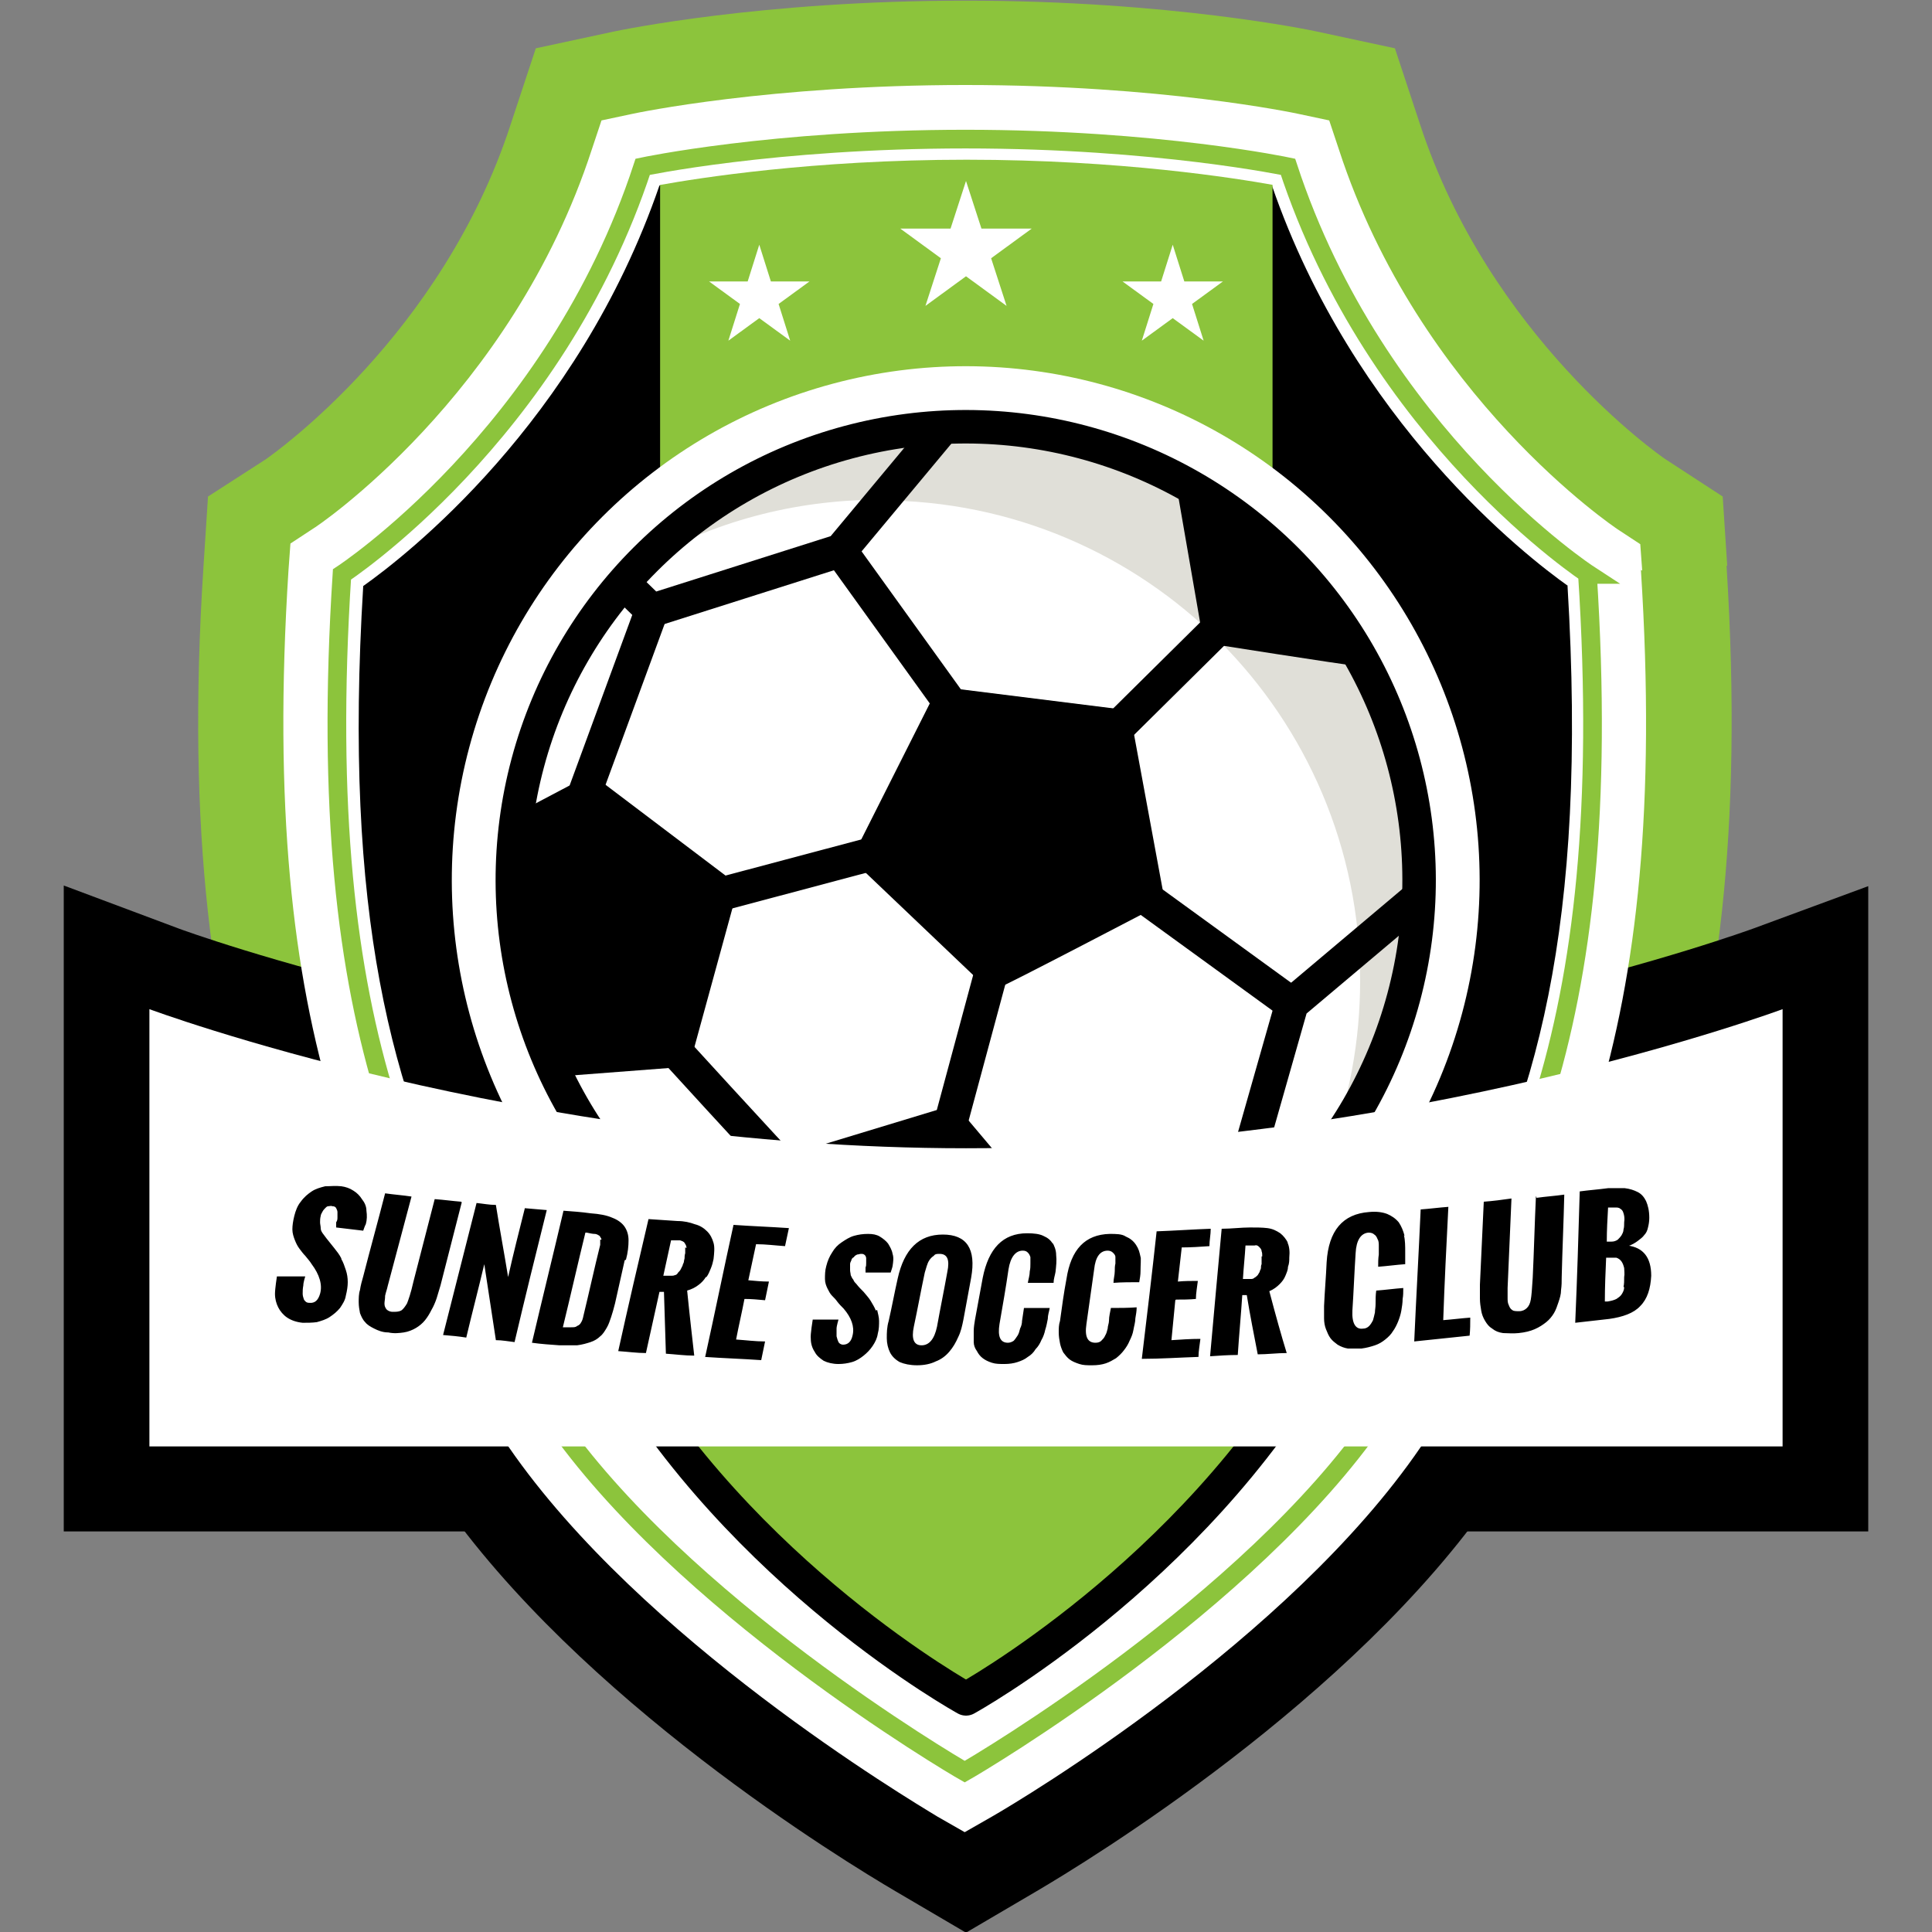 <?xml version="1.0" encoding="UTF-8"?>
<svg id="Layer_2" xmlns="http://www.w3.org/2000/svg" version="1.1" viewBox="0 0 300 300">
  <rect x="0" y="0" width="300" height="300" fill="#808080" stroke="none"/>
  <!-- Generator: Adobe Illustrator 29.1.0, SVG Export Plug-In . SVG Version: 2.1.0 Build 142)  -->
  <defs>
    <style>
      .st0 {
        stroke-linecap: round;
        stroke-linejoin: round;
      }

      .st0, .st1 {
        fill: #8cc43c;
      }

      .st0, .st2 {
        stroke: #000;
        stroke-width: 5.2px;
      }

      .st3, .st4 {
        fill: #fff;
      }

      .st4 {
        stroke: #8cc43c;
        stroke-width: 2.9px;
      }

      .st4, .st2 {
        stroke-miterlimit: 10;
      }

      .st5 {
        fill: #e0dfd8;
      }

      .st2 {
        fill: none;
      }
    </style>
  </defs>
  <path class="st1" d="M268.2,87.8l-.7-10.7-8.9-5.8c-.9-.6-27.3-19-38.1-52l-3.9-11.8-12.1-2.6c-.9-.2-22.8-4.8-54.6-4.8s-53.6,4.6-54.6,4.8l-12.1,2.6-3.9,11.8c-10.7,32.9-36.9,51.2-38,52l-9,5.8-.7,10.8c-2.7,41.4,1.4,70.4,9.3,93.4h217.9c7.9-23.1,11.9-52,9.3-93.4Z"/>
  <path d="M41,181.2c6.8,20.1,16.6,35.7,27.2,51.2,21.8,31.6,62.9,56.6,70.9,61.3l10.9,6.4,10.9-6.4c8-4.7,49.1-29.7,70.9-61.3,10.7-15.5,20.4-31.1,27.2-51.2H41Z"/>
  <path d="M290.1,137.6l-17.9,6.6c-.6.2-56.8,20.8-122.2,20.8s-121.7-20.6-122.2-20.8l-17.9-6.7v100.3h280.2v-100.3Z"/>
  <path class="st3" d="M255,88.6l-.3-4.1-3.5-2.3c-.3-.2-30.8-20.6-43.3-59l-1.5-4.5-4.7-1c-.9-.2-21.4-4.5-51.8-4.5s-50.9,4.3-51.8,4.5l-4.7,1-1.5,4.5c-12.5,38.4-43,58.8-43.3,58.9l-3.5,2.3-.3,4.1c-4.7,73.3,11.9,103.9,34.2,136.2,20.6,29.9,62,54.6,66.6,57.4l4.2,2.4,4.2-2.4c4.7-2.7,46.1-27.4,66.6-57.4,22.3-32.3,38.9-62.9,34.2-136.2Z"/>
  <path class="st4" d="M246.7,89.2s-33-21.5-46.7-63.3c0,0-20.2-4.3-50.1-4.3s-50.1,4.3-50.1,4.3c-13.7,41.8-46.7,63.3-46.7,63.3-4.7,72.8,12.3,101.3,32.7,131,19.9,28.9,61.7,53.6,64,54.9,2.3-1.3,44.1-26,64-54.9,20.4-29.7,37.4-58.1,32.7-131Z"/>
  <path d="M243.5,91c-6.5-4.6-33.3-25.4-46-62.2-5.6-1-89.5-1-95.1,0-12.7,36.9-39.5,57.6-46,62.2-3.1,50.7,4.3,78.9,17,102.8,15.8-1.3,36-3.7,63.2-3.2,40.5.9,65,2.9,88.1,6.3,13.8-24.6,21.9-53,18.7-106Z"/>
  <path class="st1" d="M102.5,28.7s0,0,0,0v67.5s95.1,0,95.1,0V28.7c-5.6-1-23.5-3.9-47.5-3.9s-41.9,2.9-47.5,3.9Z"/>
  <path class="st0" d="M95.1,209.7c20,34.9,54.9,54.1,54.9,54.1,0,0,34.9-19.2,54.9-54.1h-109.8Z"/>
  <circle class="st3" cx="149.9" cy="136.7" r="79.8" transform="translate(-52.7 146) rotate(-45)"/>
  <circle class="st5" cx="149.9" cy="136.7" r="70.4" transform="translate(-52.7 146) rotate(-45)"/>
  <path class="st3" d="M136.6,77.6c-13.4,0-26,3.5-36.9,9.8-12.5,12.7-20.1,30.1-20.1,49.3,0,38.9,31.5,70.4,70.4,70.4s43.6-11.1,56.4-28.3c3.1-8.2,4.8-17.2,4.8-26.5,0-41.2-33.4-74.6-74.6-74.6Z"/>
  <polygon points="148.3 171.5 118 180.7 125.5 190.7 155.3 179.8 148.3 171.5"/>
  <path class="st2" d="M154.4,149.2l-9.7,36s-22.7-3.6-22.9-3.7c-.2,0-20.1-21.8-20.1-21.8"/>
  <polyline class="st2" points="220.3 139.3 200.6 155.9 193.4 181.2"/>
  <polyline class="st2" points="97.4 91.1 101.2 94.8 130.5 85.5 146.5 66.3"/>
  <circle class="st2" cx="149.9" cy="136.7" r="70.4" transform="translate(-52.7 146) rotate(-45)"/>
  <path class="st3" d="M23.2,224.6v-67.9s58,21.6,126.8,21.6,126.8-21.6,126.8-21.6v67.9H23.2Z"/>
  <line class="st2" x1="130.5" y1="85.5" x2="153.1" y2="116.9"/>
  <line class="st2" x1="101.2" y1="94.8" x2="86.8" y2="134"/>
  <line class="st2" x1="110.2" y1="139.3" x2="141.4" y2="131"/>
  <line class="st2" x1="190.5" y1="96.2" x2="171.2" y2="115.3"/>
  <line class="st2" x1="200.6" y1="155.9" x2="173.2" y2="136"/>
  <path d="M91.8,120.2l-10.8,5.7s-3.6,15.1-.6,24.7l7,16.5,19.6-1.5,7.7-28.1-23-17.4Z"/>
  <path d="M175.3,110.3l-29.6-3.7-13.5,26.8,20.9,19.9h2.1c-.1.3,25.7-13.2,25.7-13.2l-5.5-29.8Z"/>
  <path d="M201,88.2c-9-10.8-18.4-13.2-18.4-13.2l4.3,24.8s22.9,3.6,23.1,3.5l-9-15.1Z"/>
  <polygon class="st3" points="150 28.1 152.4 35.5 160.2 35.5 153.9 40.1 156.3 47.5 150 42.9 143.7 47.5 146.1 40.1 139.8 35.5 147.6 35.5 150 28.1"/>
  <polygon class="st3" points="182.1 38 183.9 43.7 189.9 43.7 185.1 47.2 186.9 52.9 182.1 49.4 177.3 52.9 179.1 47.2 174.3 43.7 180.3 43.7 182.1 38"/>
  <polygon class="st3" points="117.9 38 116.1 43.7 110.1 43.7 114.9 47.2 113.1 52.9 117.9 49.4 122.7 52.9 120.9 47.2 125.7 43.7 119.7 43.7 117.9 38"/>
  <path d="M71.7,186.7c-1.1,4.3-2.2,8.6-3.3,12.9-.2.7-.4,1.3-.6,2-.2.6-.5,1.3-.8,1.8-.3.6-.6,1.1-1,1.6-.4.5-.9.9-1.4,1.2-.5.3-1.2.6-1.9.7-.7.1-1.5.2-2.4,0-.9,0-1.6-.3-2.2-.6-.6-.3-1.1-.6-1.4-1-.4-.4-.6-.9-.8-1.4-.1-.5-.2-1.1-.2-1.7,0-.6,0-1.3.2-1.9.1-.7.3-1.4.5-2.1,1.1-4.3,2.3-8.6,3.4-12.9,1.4.2,2.8.3,4.1.5-1.2,4.6-2.5,9.3-3.7,13.9-.1.5-.3,1-.4,1.5,0,.5-.1.9-.1,1.2,0,.4.1.6.3.9.2.2.5.4,1,.4.5,0,.9,0,1.3-.2.3-.2.6-.6.9-1.1.2-.5.6-1.6,1-3.4,1.1-4.3,2.2-8.5,3.3-12.8,1.4.1,2.8.3,4.1.4ZM109.6,198.3c-.3.5-.7.9-1.1,1.2-.5.4-1.1.7-1.8.9.4,4,.8,7.4,1.1,10.1-1.5,0-2.9-.2-4.4-.3-.1-3.2-.2-6.4-.3-9.6-.2,0-.5,0-.7,0-.7,3.2-1.4,6.3-2.1,9.5-1.4,0-2.8-.2-4.3-.3,1.5-6.8,3.1-13.7,4.7-20.5,1.5.1,3,.2,4.5.3,1,0,1.9.2,2.7.5.8.2,1.4.6,1.9,1.1.5.5.8,1.1,1,1.8.2.7.1,1.6,0,2.5-.1.5-.2.9-.4,1.4-.2.5-.4,1-.7,1.4ZM106.6,193.8c0-.3-.1-.5-.3-.8-.1-.2-.4-.3-.7-.4-.5,0-.9,0-1.4,0-.4,1.8-.8,3.7-1.2,5.5.4,0,.8,0,1.2,0,.2,0,.4,0,.6-.1.2,0,.4-.2.5-.4.2-.2.3-.3.4-.5.1-.2.2-.4.3-.6,0-.2.2-.4.2-.6,0-.2.1-.4.1-.5,0-.2,0-.5.1-.8,0-.3,0-.6,0-.9ZM109.4,210.7c2.9.2,5.9.3,8.8.5.2-1,.4-1.9.6-2.9-1.5,0-3-.2-4.5-.3.4-2.1.9-4.2,1.3-6.3,1.1,0,2.1.1,3.2.2.2-1,.4-1.9.6-2.9-1.1,0-2.1-.1-3.2-.2.4-1.9.8-3.7,1.2-5.6,1.5,0,3,.2,4.5.3.2-.9.4-1.9.6-2.8-2.9-.2-5.8-.3-8.6-.5-1.5,6.8-2.9,13.7-4.4,20.5ZM97,195.7c-.5,2.2-1,4.5-1.5,6.7-.2.8-.4,1.5-.6,2.1-.2.6-.4,1.2-.7,1.7-.3.5-.6,1-1,1.3-.4.4-.9.7-1.5.9-.6.2-1.3.4-2.1.5-.8,0-1.7,0-2.7,0-1.4-.1-2.9-.2-4.3-.4,1.6-6.8,3.3-13.7,4.9-20.5,1.4.1,2.8.2,4.2.4,1.4.1,2.5.3,3.4.7.8.3,1.5.8,1.9,1.4.4.6.6,1.3.6,2.1,0,.9-.1,1.9-.4,3ZM93.4,192.5c0-.2-.2-.4-.3-.6-.2-.1-.4-.3-.8-.3-.3,0-.7-.1-1.2-.2,0,0-.1,0-.2,0-1.2,4.9-2.3,9.8-3.5,14.7,0,0,0,0,0,0,.5,0,.9,0,1.3,0,.4,0,.7,0,.9-.2.3-.1.5-.3.6-.5.2-.3.3-.6.4-1.1.9-3.7,1.7-7.4,2.6-11,0-.3,0-.6,0-.8ZM81.5,187.6c-.9,3.6-1.8,7.1-2.6,10.7-.6-3.7-1.3-7.4-1.9-11.2-1,0-2-.2-3-.3-1.7,6.8-3.5,13.7-5.2,20.5,1.2.1,2.4.2,3.6.4.9-3.8,1.9-7.6,2.8-11.4.6,3.9,1.2,7.9,1.8,11.8,1,0,2,.2,2.9.3,1.6-6.8,3.3-13.7,5-20.5-1.2-.1-2.3-.2-3.5-.3ZM53,195.4c-.3-.6-.7-1.1-1.1-1.6-.4-.5-.8-1-1.2-1.5-.2-.3-.4-.5-.6-.8-.2-.3-.3-.5-.3-.8,0-.3-.1-.6-.1-.9,0-.3,0-.6.1-1,0-.2.2-.5.3-.7.1-.2.3-.4.4-.5.2-.2.3-.3.5-.3.2,0,.4-.1.6,0,.3,0,.5.1.6.3.1.2.2.4.2.6,0,.2,0,.5,0,.8,0,.3,0,.5-.2.8,0,0,0,.1,0,.2,0,0,0,.2,0,.2,0,0,0,.2,0,.2,0,0,0,.2,0,.2l4.2.5s.3-.9.4-1c.2-.7.2-1.4.1-2.1,0-.7-.3-1.3-.7-1.8-.3-.5-.8-1-1.3-1.3-.6-.4-1.2-.6-1.9-.7-.9-.1-1.7,0-2.5,0-.8.2-1.5.4-2.1.8-.6.4-1.2.9-1.7,1.6-.5.6-.8,1.4-1,2.2-.2.8-.3,1.5-.3,2.1,0,.6.2,1.2.4,1.7.2.5.4.9.7,1.3.3.4.6.8.9,1.1.3.4.7.8,1,1.3,1.2,1.6,1.7,3.2,1.3,4.6-.3,1-.8,1.5-1.7,1.4-.4,0-.6-.2-.8-.5-.1-.3-.2-.6-.2-.9,0-.4,0-.8.1-1.3,0-.5.3-1.4.3-1.4h-4.4s-.3,1.9-.3,2.7c0,.8.2,1.5.5,2.1.3.6.8,1.2,1.4,1.6.6.4,1.4.7,2.4.8.7,0,1.5,0,2.2-.1.7-.2,1.4-.4,2-.8.6-.4,1.1-.8,1.6-1.4.4-.6.8-1.2.9-1.9.2-.8.3-1.5.3-2.1,0-.7-.1-1.3-.3-1.9-.2-.6-.4-1.2-.7-1.7ZM252.8,193.5c.6-.2,1.1-.5,1.5-.8.4-.3.8-.6,1-.9.3-.3.5-.7.6-1.2.1-.4.2-.9.2-1.5,0-1.1-.2-1.9-.5-2.6-.3-.6-.7-1.1-1.3-1.4-.6-.3-1.2-.5-2-.6-.8,0-1.7,0-2.6,0-1.5.2-2.9.3-4.4.5-.2,6.8-.4,13.6-.7,20.4,1.8-.2,3.6-.4,5.3-.6,2.1-.3,3.8-.9,4.8-2,1.1-1.1,1.6-2.7,1.7-4.7,0-2.8-1.2-4.4-3.7-4.7ZM249.6,187.5c0,0,.2,0,.2,0,.4,0,.7,0,1,0,.3,0,.6,0,.8.2.2.1.4.3.5.7.1.3.2.8.1,1.4,0,.4,0,.8-.1,1.1,0,.4-.2.7-.3.9-.2.3-.4.5-.6.7-.3.2-.6.3-1,.3-.2,0-.5,0-.7,0,0-1.8.1-3.5.2-5.3ZM252.2,199.9c0,.4-.2.8-.4,1.1-.2.3-.5.5-.8.7-.4.2-.8.3-1.4.4-.1,0-.3,0-.4,0,0-2.3.1-4.5.2-6.8.1,0,.3,0,.4,0,.5,0,.9,0,1.2,0,.3.1.6.3.8.6.2.3.3.6.4,1,0,.4.1.9,0,1.4,0,.6,0,1.1-.1,1.5ZM238.6,186c1.4-.2,2.9-.3,4.3-.5-.1,4.3-.3,8.6-.4,12.8,0,.7,0,1.3-.1,2,0,.7-.2,1.3-.4,1.9-.2.6-.4,1.2-.7,1.7-.3.5-.7,1-1.2,1.4-.5.4-1.1.8-1.8,1.1-.7.3-1.5.5-2.5.6-.9.1-1.7,0-2.4,0-.7-.1-1.2-.3-1.7-.7-.5-.3-.8-.7-1.1-1.2-.3-.5-.5-1-.6-1.6-.1-.6-.2-1.2-.2-1.9,0-.7,0-1.4,0-2.1.2-4.3.4-8.6.6-12.9,1.4-.1,2.9-.3,4.3-.5-.2,4.6-.4,9.3-.6,13.9,0,.5,0,1,0,1.5,0,.5,0,.8.2,1.2.1.3.3.6.5.7.2.2.6.2,1.1.2.5,0,.9-.2,1.2-.5.3-.3.5-.7.6-1.3.1-.5.2-1.7.3-3.4.2-4.2.3-8.5.5-12.7ZM218,191.8c.2.8.2,1.7.2,2.7,0,.6,0,1.2,0,1.8-1.4.1-2.8.3-4.2.4,0-.6,0-1.3.1-1.9,0-.4,0-.9,0-1.3,0-.4,0-.8-.2-1.1-.1-.3-.3-.6-.5-.7-.2-.2-.5-.3-.9-.3-1.2.1-1.9,1.2-2,3.2-.2,3-.3,5.9-.5,8.9-.1,2,.5,3,1.7,2.8.4,0,.7-.2.9-.4.2-.2.4-.5.6-.9.1-.4.2-.7.3-1.2,0-.4.1-.8.1-1.3,0-.7,0-1.4.1-2.1,1.4-.1,2.8-.3,4.2-.4,0,.6,0,1.2-.1,1.7,0,.6-.1,1.2-.2,1.8-.1.6-.3,1.2-.5,1.7-.2.5-.5,1.1-.8,1.5-.3.5-.7.9-1.2,1.3-.5.4-1,.7-1.6.9-.6.2-1.3.4-2.1.5-.8,0-1.5,0-2.1,0-.6-.1-1.1-.3-1.6-.6-.4-.3-.8-.6-1.1-1-.3-.4-.5-.9-.7-1.4-.2-.5-.3-1.1-.3-1.7,0-.6,0-1.2,0-1.9.1-2.3.3-4.5.4-6.8.3-4.9,2.5-7.5,6.6-7.8,1.1-.1,2,0,2.8.3.7.3,1.3.7,1.8,1.3.4.6.7,1.3.9,2.1ZM224,205c1.4-.1,2.9-.3,4.3-.4,0,.9,0,1.9-.1,2.8-2.9.3-5.8.6-8.6.9.3-6.8.7-13.7,1-20.5,1.4-.1,2.9-.3,4.3-.4-.3,5.9-.6,11.8-.8,17.7ZM177.1,194.8c.1.8,0,1.6,0,2.6,0,.6-.1,1.1-.2,1.7-1.3,0-2.7,0-4,.1,0-.6.2-1.2.2-1.8,0-.4,0-.8.1-1.2,0-.4,0-.7,0-1,0-.3-.2-.5-.4-.7-.2-.2-.5-.3-.8-.3-1.2,0-1.9,1-2.1,2.9-.4,2.8-.8,5.7-1.2,8.5-.3,2,.2,2.9,1.4,2.9.4,0,.7-.1.9-.3.2-.2.5-.5.6-.8.2-.3.3-.7.4-1.1,0-.4.2-.8.2-1.2,0-.7.2-1.4.3-2,1.3,0,2.7,0,4-.1,0,.6-.1,1.1-.2,1.7,0,.6-.2,1.2-.3,1.8-.1.6-.3,1.1-.6,1.7-.2.5-.5,1-.9,1.5-.3.4-.7.8-1.2,1.2-.5.3-1,.6-1.6.8-.6.2-1.3.3-2.1.3-.8,0-1.4,0-2-.2-.6-.2-1.1-.4-1.5-.7-.4-.3-.7-.7-1-1.1-.2-.4-.4-.9-.5-1.4-.1-.5-.2-1.1-.2-1.7,0-.6,0-1.2.2-1.8.3-2.2.6-4.4,1-6.5.7-4.6,2.9-6.9,6.7-7,1,0,1.9,0,2.5.4.7.3,1.2.7,1.6,1.3.4.6.6,1.2.7,2ZM136,203.5c-.2-.5-.5-1-.8-1.5-.3-.5-.7-.9-1.1-1.4-.4-.4-.8-.8-1.1-1.2-.2-.2-.4-.4-.5-.7-.2-.2-.3-.5-.4-.7,0-.2-.1-.5-.1-.8,0-.3,0-.6,0-.9,0-.2.1-.4.2-.6,0-.2.2-.4.4-.5.1-.2.3-.3.5-.4.2,0,.4-.1.6-.1.2,0,.4,0,.6.2.1.1.2.3.2.5,0,.2,0,.5,0,.7,0,.3,0,.5-.1.7,0,0,0,.1,0,.2,0,0,0,.1,0,.2,0,0,0,.1,0,.2,0,0,0,.2,0,.2h3.9c0,0,.3-.9.3-1,.1-.7.2-1.3,0-1.9-.1-.6-.4-1.1-.7-1.6-.3-.4-.8-.8-1.3-1.1-.5-.3-1.1-.4-1.8-.4-.8,0-1.5.1-2.2.3-.7.2-1.3.6-1.9,1-.6.4-1.1.9-1.5,1.6-.4.6-.7,1.3-.9,2.1-.2.7-.2,1.4-.2,2,0,.6.2,1.1.4,1.5.2.4.4.8.7,1.1.3.3.6.6.8.9.3.4.6.7,1,1.1,1.2,1.4,1.7,2.8,1.4,4.1-.2,1-.7,1.5-1.5,1.5-.3,0-.6-.2-.7-.4-.1-.2-.2-.5-.3-.9,0-.4,0-.7,0-1.2,0-.4.3-1.4.3-1.4h-4c0,.1-.4,2.3-.3,3,0,.7.2,1.4.6,2,.3.6.8,1,1.4,1.4.6.3,1.4.5,2.3.5.7,0,1.4-.1,2.1-.3.7-.2,1.3-.6,1.8-1,.5-.4,1-.9,1.4-1.5.4-.6.7-1.2.8-1.9.2-.7.2-1.4.2-2,0-.6-.2-1.2-.3-1.7ZM182.6,201.8c1,0,2.1,0,3.1-.1,0-.9.2-1.9.3-2.8-1,0-2.1,0-3.1.1.2-1.8.4-3.6.6-5.3,1.4,0,2.9-.1,4.3-.2,0-.9.2-1.8.2-2.7-2.8.1-5.6.3-8.4.4-.7,6.5-1.5,13.1-2.3,19.8,2.9,0,5.8-.2,8.8-.3,0-.9.2-1.9.3-2.8-1.5,0-3,.1-4.5.2.2-2.1.4-4.1.6-6.2ZM199.9,192.9c.3.6.4,1.4.3,2.4,0,.4,0,.9-.2,1.4,0,.5-.2.9-.4,1.4-.2.5-.5.9-.9,1.3-.4.4-.9.8-1.6,1.1,1,3.8,1.9,7,2.7,9.6-1.5,0-3,.2-4.5.2-.6-3.1-1.2-6.1-1.7-9.2-.2,0-.5,0-.7,0-.2,3.1-.5,6.2-.7,9.3-1.4,0-2.9.1-4.3.2.6-6.7,1.2-13.4,1.8-19.8,1.5,0,3-.2,4.4-.2,1,0,1.9,0,2.7.1.8.1,1.4.4,2,.8.5.4.9.9,1.2,1.5ZM196,195.1c0-.3,0-.6-.1-.8,0-.3-.2-.5-.4-.7-.2-.2-.4-.3-.7-.2-.5,0-.9,0-1.4,0-.1,1.7-.3,3.5-.4,5.2.4,0,.8,0,1.2,0,.2,0,.4,0,.6-.2.2-.1.3-.2.5-.4.1-.2.2-.3.3-.5,0-.2.2-.4.2-.6,0-.2,0-.4.1-.6,0-.2,0-.3,0-.5,0-.2,0-.5,0-.7ZM150.8,198.4c-.4,2.1-.8,4.3-1.2,6.5-.2,1-.4,1.9-.8,2.7-.4.9-.8,1.6-1.4,2.3-.6.7-1.3,1.2-2.1,1.5-.8.4-1.8.6-2.9.6-1.1,0-2-.2-2.7-.5-.7-.4-1.2-.9-1.5-1.5-.3-.6-.5-1.4-.5-2.2,0-.8,0-1.7.3-2.7.5-2.2.9-4.4,1.4-6.6,1-4.5,3.3-6.8,7-6.8,3.7,0,5.2,2.2,4.4,6.7ZM145.9,194.7c-.4,0-.7,0-.9.3-.3.2-.5.4-.7.7-.2.3-.3.6-.4.9-.1.3-.2.7-.3,1-.6,2.8-1.1,5.6-1.7,8.4-.4,1.9,0,2.9,1.2,2.9,1.2,0,2-1,2.4-2.9.5-2.8,1.1-5.7,1.6-8.5.4-1.9,0-2.8-1.2-2.8ZM163.5,193.2c-.3-.6-.8-1-1.5-1.3-.6-.3-1.5-.4-2.5-.4-3.8,0-6,2.4-6.9,6.9-.4,2.2-.8,4.3-1.2,6.5-.1.6-.2,1.2-.2,1.8,0,.6,0,1.2,0,1.7,0,.5.2,1,.5,1.4.2.4.5.8.9,1.1.4.3.8.5,1.4.7.6.2,1.2.2,2,.2.7,0,1.4-.1,2-.3.6-.2,1.1-.4,1.6-.8.5-.3.9-.7,1.2-1.2.4-.4.7-.9.9-1.4.3-.5.5-1.1.6-1.6.2-.6.3-1.2.4-1.7,0-.6.2-1.1.3-1.7-1.3,0-2.7,0-4,0-.1.7-.2,1.4-.3,2,0,.4-.1.8-.3,1.2-.1.4-.2.8-.4,1.1-.2.3-.4.6-.6.8-.3.2-.6.3-.9.3-1.2,0-1.6-1-1.3-2.9.5-2.9,1-5.7,1.4-8.5.3-1.9,1.1-2.9,2.2-2.9.4,0,.6.1.8.3.2.2.3.4.4.7,0,.3,0,.6,0,1,0,.4,0,.8-.1,1.2,0,.6-.2,1.2-.3,1.8,1.3,0,2.6,0,4,0,0-.6.2-1.1.3-1.7.1-.9.2-1.8.1-2.6,0-.8-.3-1.5-.6-2Z"/>
</svg>
